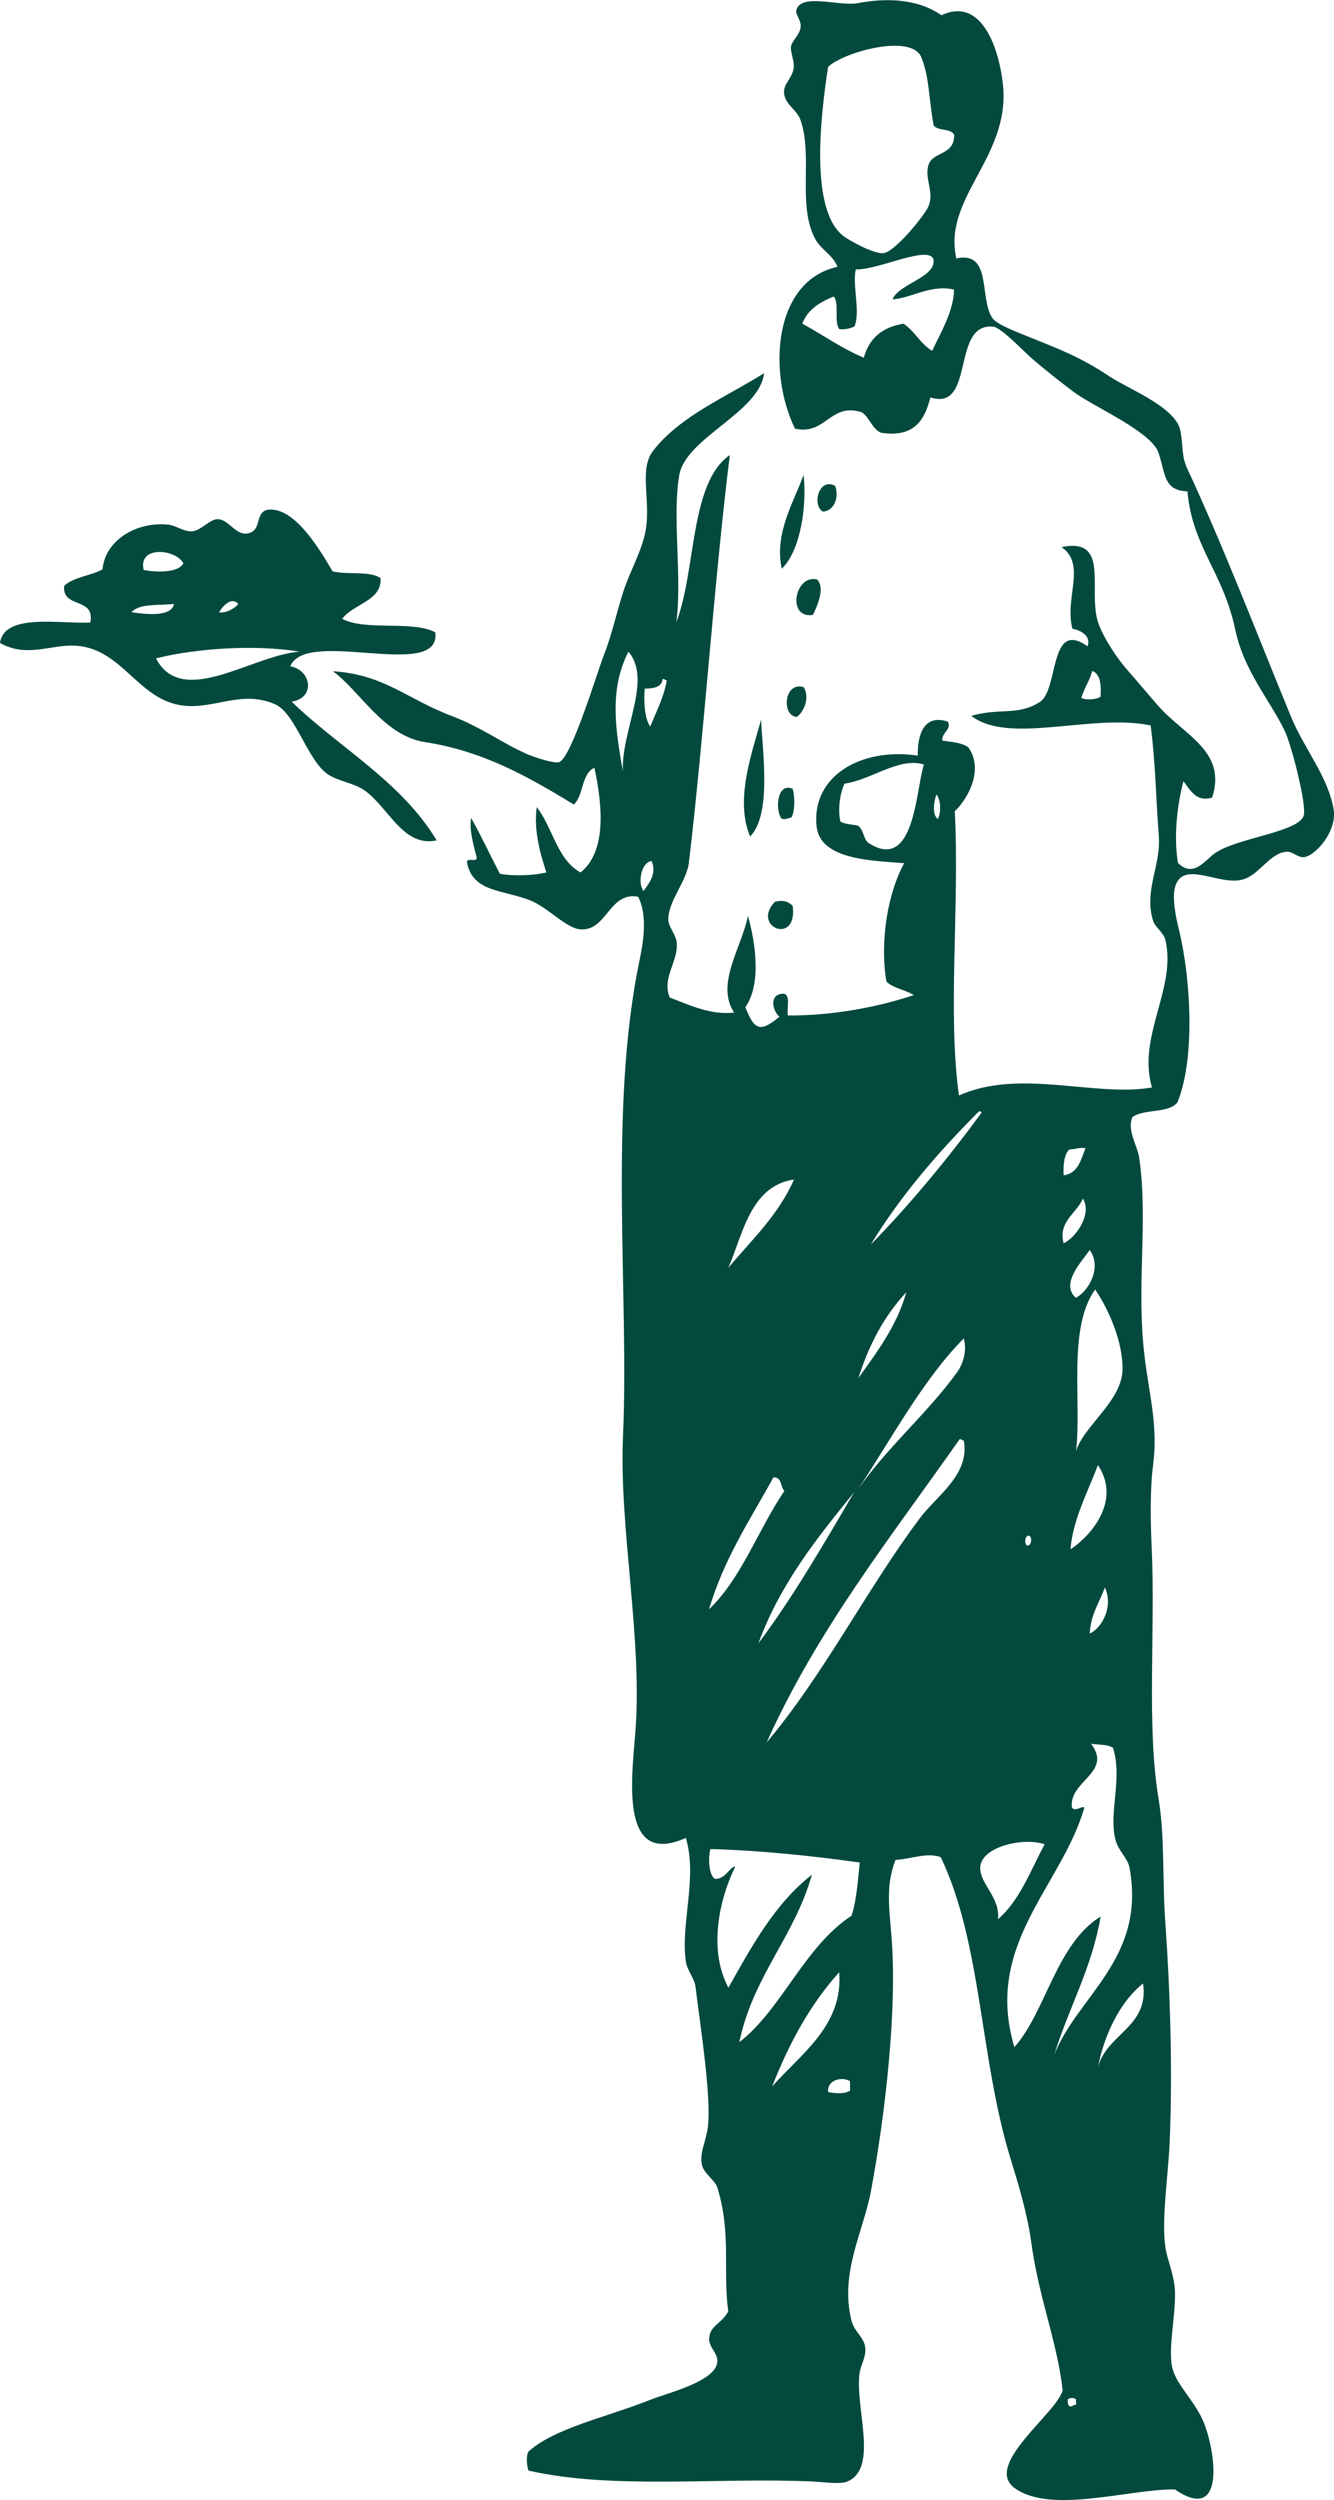 <?xml version="1.0" encoding="UTF-8"?> <svg xmlns="http://www.w3.org/2000/svg" id="_Слой_1" data-name="Слой_1" version="1.1" viewBox="0 0 111.02 208.02"><defs><style> .st0 { fill: #03493e; fill-rule: evenodd; } </style></defs><path class="st0" d="M66.88,39.51c.28,2.59-.25,6.31-1.82,7.81-.64-2.95,1.01-5.56,1.82-7.81Z"></path><path class="st0" d="M69.5,40.42c.36.97-.08,2.09-1.02,2.15-.93-.56-.33-2.86,1.02-2.15Z"></path><path class="st0" d="M68.01,48.22c.68.7,0,2.2-.35,2.94-2.22.36-1.51-3.43.35-2.94Z"></path><path class="st0" d="M66.88,57.17c.55.83.02,2.09-.57,2.48-1.29-.09-1.07-2.97.57-2.48Z"></path><path class="st0" d="M63.34,59.87c.13,2.83.88,7.88-.91,9.73-1.32-3.09.22-7.15.91-9.73Z"></path><path class="st0" d="M65.97,65.65c.2.61.19,1.9-.11,2.37-.27.03-.42.19-.8.11-.57-.66-.42-3.08.91-2.5v.02Z"></path><path class="st0" d="M65.97,75.37c.44,3.34-3.49,1.76-1.48-.34.66-.17,1.12-.03,1.48.34Z"></path><path class="st0" d="M12.98,54.78c2.2,4.18,7.98-.27,11.96-.56-3.68-.61-8.63-.28-11.96.56ZM10.94,50.94c1.12.16,3.32.44,3.54-.69-1.26.14-2.88-.06-3.54.69ZM18.23,50.94c.47.12,1.29-.28,1.6-.69-.61-.67-1.35.27-1.6.69ZM11.96,47.43c1.04.19,2.89.25,3.3-.56-.63-1.2-3.8-1.5-3.3.56ZM27.68,47.54c1.21.3,3.11-.06,3.99.56.14,1.9-2.29,2.14-3.19,3.39,1.92,1.03,5.82.11,7.75,1.12.5,4.11-10.77-.42-12.07,2.83,1.74.3,2.14,2.62.11,2.94,4.01,3.87,9.12,6.64,12.07,11.54-2.8.62-4.01-2.79-6.04-4.18-.91-.62-2.17-.72-3.08-1.36-1.65-1.19-2.64-5.03-4.32-5.78-2.8-1.22-5.03.42-7.64.11-3.76-.44-5.03-4.68-8.88-4.98-2.12-.16-4.1,1.05-6.38-.23.35-2.51,4.94-1.58,7.51-1.7.44-2.17-2.36-1.12-2.17-3.06.79-.73,2.2-.83,3.19-1.36.22-2.44,2.84-4,5.47-3.73.6.06,1.29.58,1.93.56.77-.02,1.51-1.01,2.17-1.01,1.02,0,1.56,1.56,2.73,1.12.96-.34.38-1.84,1.59-1.92,2.18-.14,4.28,3.48,5.23,5.09l.02.06Z"></path><path class="st0" d="M88.87,199.64c-.03.27.02.44.11.56.33.09.3-.16.57-.11v-.45c-.14-.16-.53-.16-.69,0h.02ZM68.92,174.07c.66.11,1.32.17,1.82-.11v-.8c-.68-.41-1.92-.11-1.82.91ZM91.37,172.04c.69-2.83,4.29-3.36,3.76-7.01-1.96,1.56-3.27,4.37-3.76,7.01ZM64.26,173.61c2.26-2.62,5.94-5.03,5.58-9.51-2.39,2.64-4.17,5.9-5.58,9.51ZM59.13,153.82c-.2.72-.17,2.11.35,2.5.91.08,1.24-1.03,1.71-1.01-1.35,2.75-2.25,6.92-.57,10.07,1.96-3.48,3.88-7.01,6.95-9.4-1.46,5.18-4.89,8.42-6.04,13.93,3.49-2.67,5.39-7.93,9.34-10.52.42-1.28.52-2.89.68-4.42-3.82-.55-8.52-1.03-12.42-1.12v-.02ZM81.58,155.5c.06,1.33,1.65,2.39,1.48,4.18,1.81-1.56,2.7-4.04,3.88-6.23-1.81-.62-5.44.23-5.36,2.03v.02ZM89.22,150.41c.28.37.91-.23,1.02,0-1.9,6.57-8.38,11.35-5.82,19.92,2.62-2.94,3.49-8.6,7.18-10.87-.75,4.37-2.67,7.6-3.87,11.54,1.9-4.93,7.67-8.01,6.27-15.61-.14-.77-.9-1.37-1.15-2.26-.63-2.26.6-5.07-.22-7.7-.42-.3-1.19-.25-1.82-.34,1.81,2.42-1.9,3.09-1.6,5.32ZM90.69,135.92c1.07-.5,1.98-2.31,1.26-3.84-.44,1.25-1.18,2.22-1.26,3.84ZM85.44,128.57c.42.19.53-.86.11-.8-.24.09-.31.59-.11.8ZM63.12,136.72c2.91-3.86,5.6-8.54,7.97-12.57-3.07,3.79-6.13,7.57-7.97,12.57ZM64.37,122.92c-1.93,3.51-4.12,6.76-5.36,10.98,2.73-2.62,4.09-6.65,6.27-9.85-.35-.34-.19-1.17-.91-1.12ZM89.09,128.91c1.95-1.31,4.17-4.2,2.28-7.01-.82,2.2-2.09,4.54-2.28,7.01ZM79.86,119.75c-5.67,8.09-11.79,15.75-16.06,25.23,4.81-5.71,8.33-12.76,12.76-18.67,1.4-1.87,4.17-3.62,3.65-6.45-.14,0-.16-.14-.35-.11ZM71.33,124.04c2.39-3.53,5.77-6.34,8.31-9.85.52-.7.85-1.83.57-2.83-3.36,3.37-6.05,8.4-8.88,12.68ZM71.44,114.66c1.54-2.17,3.16-4.26,3.99-7.14-1.79,1.9-3.1,4.31-3.99,7.14ZM89.55,120.76c.57-2.06,3.82-4.18,3.87-6.79.05-2.26-1.13-5.01-2.28-6.68-2.31,3.23-1.1,9.41-1.59,13.47ZM90.69,104.01c-.66.94-2.48,2.83-1.15,3.97,1.12-.59,2.17-2.58,1.15-3.97ZM88.52,103.45c1.07-.52,2.39-2.48,1.6-3.73-.49,1.22-2.09,1.92-1.6,3.73ZM60.61,105.49c1.95-2.33,4.17-4.39,5.47-7.35-3.68.53-4.29,4.72-5.47,7.35ZM88.98,95.64c-.42.45-.5,1.23-.46,2.15,1.21-.16,1.43-1.3,1.82-2.26-.57-.08-.88.11-1.37.11ZM72.46,103.56c3.33-3.4,6.37-7.1,9.23-10.98-.03-.09-.09-.12-.22-.11-3.35,3.36-6.46,6.93-9.01,11.09ZM53.55,74.14c.41-.59,1.15-1.41.68-2.5-.85.09-1.19,1.78-.68,2.5ZM78.04,68.15c.3-.55.27-1.58-.11-2.05-.2.59-.38,1.62.11,2.05ZM70.29,65.19c-.38.78-.58,2.12-.35,3.17.38.22.97.23,1.48.34.53.45.42,1.17.91,1.47,3.8,2.39,3.88-4.47,4.56-6.56-2.07-.64-4.37,1.28-6.6,1.59v-.02ZM53.66,57.28c-.09.89-.05,2.51.46,3.17.49-1.25,1.12-2.37,1.37-3.84-.14,0-.16-.14-.35-.11-.06.69-.74.78-1.48.8v-.02ZM90,58.08c.47.2,1.24.12,1.59-.11.06-1,0-1.87-.69-2.15-.22.84-.68,1.44-.91,2.26h.02ZM51.84,64.18c-.16-3.39,2.47-7.59.46-9.96-1.54,3.06-1.15,6.14-.46,9.96ZM77.71,21.74c-.06-1.56-4.67.78-6.49.67-.3,1.37.41,3.51-.11,4.76-.36.14-.72.27-1.26.22-.46-.61.02-2.14-.46-2.72-1.16.47-2.18,1.08-2.62,2.26,1.73.94,3.25,2.05,5.12,2.83.44-1.61,1.54-2.54,3.3-2.83.94.61,1.41,1.69,2.39,2.26.71-1.53,1.78-3.28,1.82-5.09-1.93-.48-3.69.77-5.12.8.5-1.25,3.47-1.8,3.41-3.17h.02ZM76.67,4.76c-.82-2-6.48-.42-7.75.8-.64,4.11-1.57,12.1,1.37,14.15.49.34,2.34,1.39,3.19,1.36.96-.05,3.41-3.09,3.76-3.84.55-1.17-.27-2.25,0-3.39.3-1.31,2.18-.81,2.17-2.61-.25-.58-1.37-.3-1.71-.8-.42-2.31-.35-4.01-1.02-5.65v-.02ZM79.53,21.51c3.1-.7,1.92,3.37,3.08,4.98.41.56,2.28,1.23,2.84,1.47,2.61,1.06,4.35,1.67,6.95,3.4,1.54,1.01,5.41,2.51,5.82,4.42.27,1.25.08,2.12.57,3.17,3.02,6.48,5.99,14.22,8.66,20.7,1.05,2.58,3.1,5,3.54,7.7.3,1.81-1.52,3.89-2.5,3.97-.49.03-.9-.47-1.37-.45-1.35.03-2.26,1.81-3.54,2.26-2.03.73-5.23-1.78-5.82.8-.19.87.09,2.4.35,3.39.97,3.97,1.4,10.63-.11,14.38-.69.97-2.81.53-3.76,1.25-.46,1.14.41,2.3.57,3.4.77,5.28-.28,10.66.46,16.63.39,3.19,1.12,5.68.69,8.95-.25,1.92-.22,4.59-.11,6.9.31,6.95-.44,14.8.57,20.83.53,3.15.3,6.74.57,10.41.39,5.53.61,12.27.35,18.22-.13,2.86-.69,6.39-.35,8.71.16,1.08.79,2.37.8,3.84.02,2.03-.57,4.53-.24,6.1s2.01,2.87,2.73,4.87c.96,2.65,1.57,8.1-2.5,5.32-3.8-.05-10.3,2.08-13.33-.11-2.66-1.92,3.51-6.23,3.99-8.15-.5-4.22-1.98-7.62-2.62-12.33-.3-2.23-1.02-4.67-1.71-6.9-2.58-8.35-2.39-17.97-5.82-25.12-1.16-.42-2.44.16-3.76.23-.82,2.05-.53,3.97-.35,6.23.52,6.01-.5,14.99-1.71,21.39-.61,3.26-2.61,6.76-1.6,10.74.22.87,1.01,1.34,1.13,2.15.13.77-.36,1.51-.46,2.15-.41,2.94,1.62,7.93-1.02,9.06-.6.25-1.92.05-2.84,0-7.97-.36-16.66.69-23.7-.91-.13-.37-.22-1.23,0-1.58,2.18-1.97,6.54-2.87,10.14-4.31,1.46-.58,5.47-1.53,5.58-3.17.05-.72-.72-1.2-.68-1.92.06-1.12.97-1.16,1.59-2.26-.47-3.33.27-6.54-.91-10.3-.19-.61-1.05-1.12-1.26-1.81-.28-.97.3-1.98.46-3.17.35-2.51-.69-8.93-1.02-11.77-.08-.62-.71-1.39-.8-2.05-.46-3.17.99-6.93,0-10.3-5.44,2.44-4.54-4.68-4.21-8.71.63-7.81-1.37-17.1-1.02-24.78.52-11.59-1.23-27.09,1.37-39.5.28-1.37.72-3.68-.11-5.32-2.42-.44-2.58,2.84-4.78,2.72-1.16-.06-2.69-1.78-4.1-2.37-2.26-.95-4.86-.66-5.36-3.17-.09-.52.86.03.8-.45-.24-.95-.64-2.28-.46-3.28.85,1.5,1.59,3.11,2.39,4.64,1.16.22,2.83.14,3.87-.11-.5-1.53-1.07-3.5-.8-5.43,1.34,1.69,1.68,4.37,3.65,5.43,2.2-1.78,1.81-5.62,1.15-8.71-1.1.5-.88,2.28-1.71,3.06-3.66-2.22-7.43-4.43-12.42-5.2-3.43-.53-5.47-4.36-7.64-5.89,4.26.25,6.24,2.36,9.92,3.73,2.47.94,4.37,2.37,6.27,3.17.61.27,2.18.78,2.62.67,1.02-.25,3.19-7.49,3.76-8.95.66-1.67,1.04-3.5,1.59-5.2.53-1.64,1.48-3.29,1.82-4.87.57-2.61-.57-5.31.68-6.9,2.26-2.9,6-4.42,9.23-6.45-.38,3.28-6.52,5.36-7.06,8.49-.6,3.47.25,8.43-.24,12.23,1.67-4.39,1.1-11.59,4.45-13.91-1.32,10.6-2.14,23.28-3.41,33.94-.19,1.51-1.67,3.12-1.71,4.64-.02.67.6,1.25.69,1.92.2,1.62-1.27,2.98-.57,4.64,1.56.58,3.36,1.48,5.36,1.25-1.57-2.34.61-5.4,1.15-8.04.64,2.26,1.12,5.73-.22,7.59.79,2.03,1.29,2.05,2.84.8-.58-.48-.91-1.92.35-1.92.61.11.24,1.2.35,1.81,3.65.03,7.51-.69,10.48-1.7-.71-.44-1.71-.56-2.28-1.12-.58-3.48.17-7.48,1.48-9.85-2.69-.22-6.99-.27-7.29-3.06-.44-4.18,3.69-6.59,8.42-5.89-.03-1.73.5-3.48,2.5-2.83.35.67-.5.86-.46,1.58.79.12,1.65.17,2.17.56,1.3,1.83,0,4.25-1.13,5.32.41,7.74-.61,16.89.35,23.65,5.03-2.28,11.38.16,16.06-.67-1.24-4.25,2.04-8.2,1.13-12.23-.14-.64-.86-1.11-1.02-1.59-.82-2.56.66-4.62.46-7.14-.24-3.01-.27-6.06-.68-9.16-4.83-1.03-11.79,1.64-14.93-.8,2.44-.69,3.84.02,5.69-1.14,1.63-1.01.75-6.96,3.99-4.64.31-.84-.52-1.33-1.26-1.47-.68-2.54,1.19-5.36-.91-6.79,3.95-.81,2.29,3.28,2.97,6,.28,1.14,1.49,3.04,2.39,4.08.97,1.11,1.92,2.25,2.73,3.17,2.17,2.44,5.69,3.76,4.45,7.59-1.34.42-1.84-.66-2.39-1.36-.52,2.01-.82,4.53-.46,6.79,1.27,1.3,2.26-.22,3.08-.8,1.89-1.31,7.06-1.75,7.4-3.17.22-.92-1.02-5.84-1.6-7.03-1.24-2.56-3.38-4.96-4.1-8.37-1.02-4.87-3.55-6.82-3.99-11.54-1.95-.06-1.81-1.37-2.39-3.17s-5.38-3.84-7.06-5.09c-1.04-.78-2.17-1.67-3.41-2.72-.66-.55-2.61-2.65-3.3-2.72-3.54-.34-1.46,7.07-5.23,5.89-.47,1.87-1.34,3.36-4.1,2.94-.77-.33-.94-1.25-1.59-1.7-2.66-.86-2.97,1.92-5.58,1.36-2.28-4.73-1.79-12.3,3.54-13.47-.39-.98-1.34-1.41-1.82-2.26-1.56-2.79-.2-6.93-1.26-9.96-.33-.94-1.37-1.28-1.37-2.37,0-.64.69-1.17.8-1.92.09-.59-.28-1.33-.22-1.81.05-.45.72-.98.8-1.59.08-.62-.46-1.06-.35-1.47.42-1.42,3.57-.27,5.12-.56,2.31-.44,4.95-.39,6.95,1.01,3.46-1.62,4.84,3.04,5.12,5.78.64,6.04-5.06,9.4-3.87,14.49l-.06-.02Z"></path></svg> 